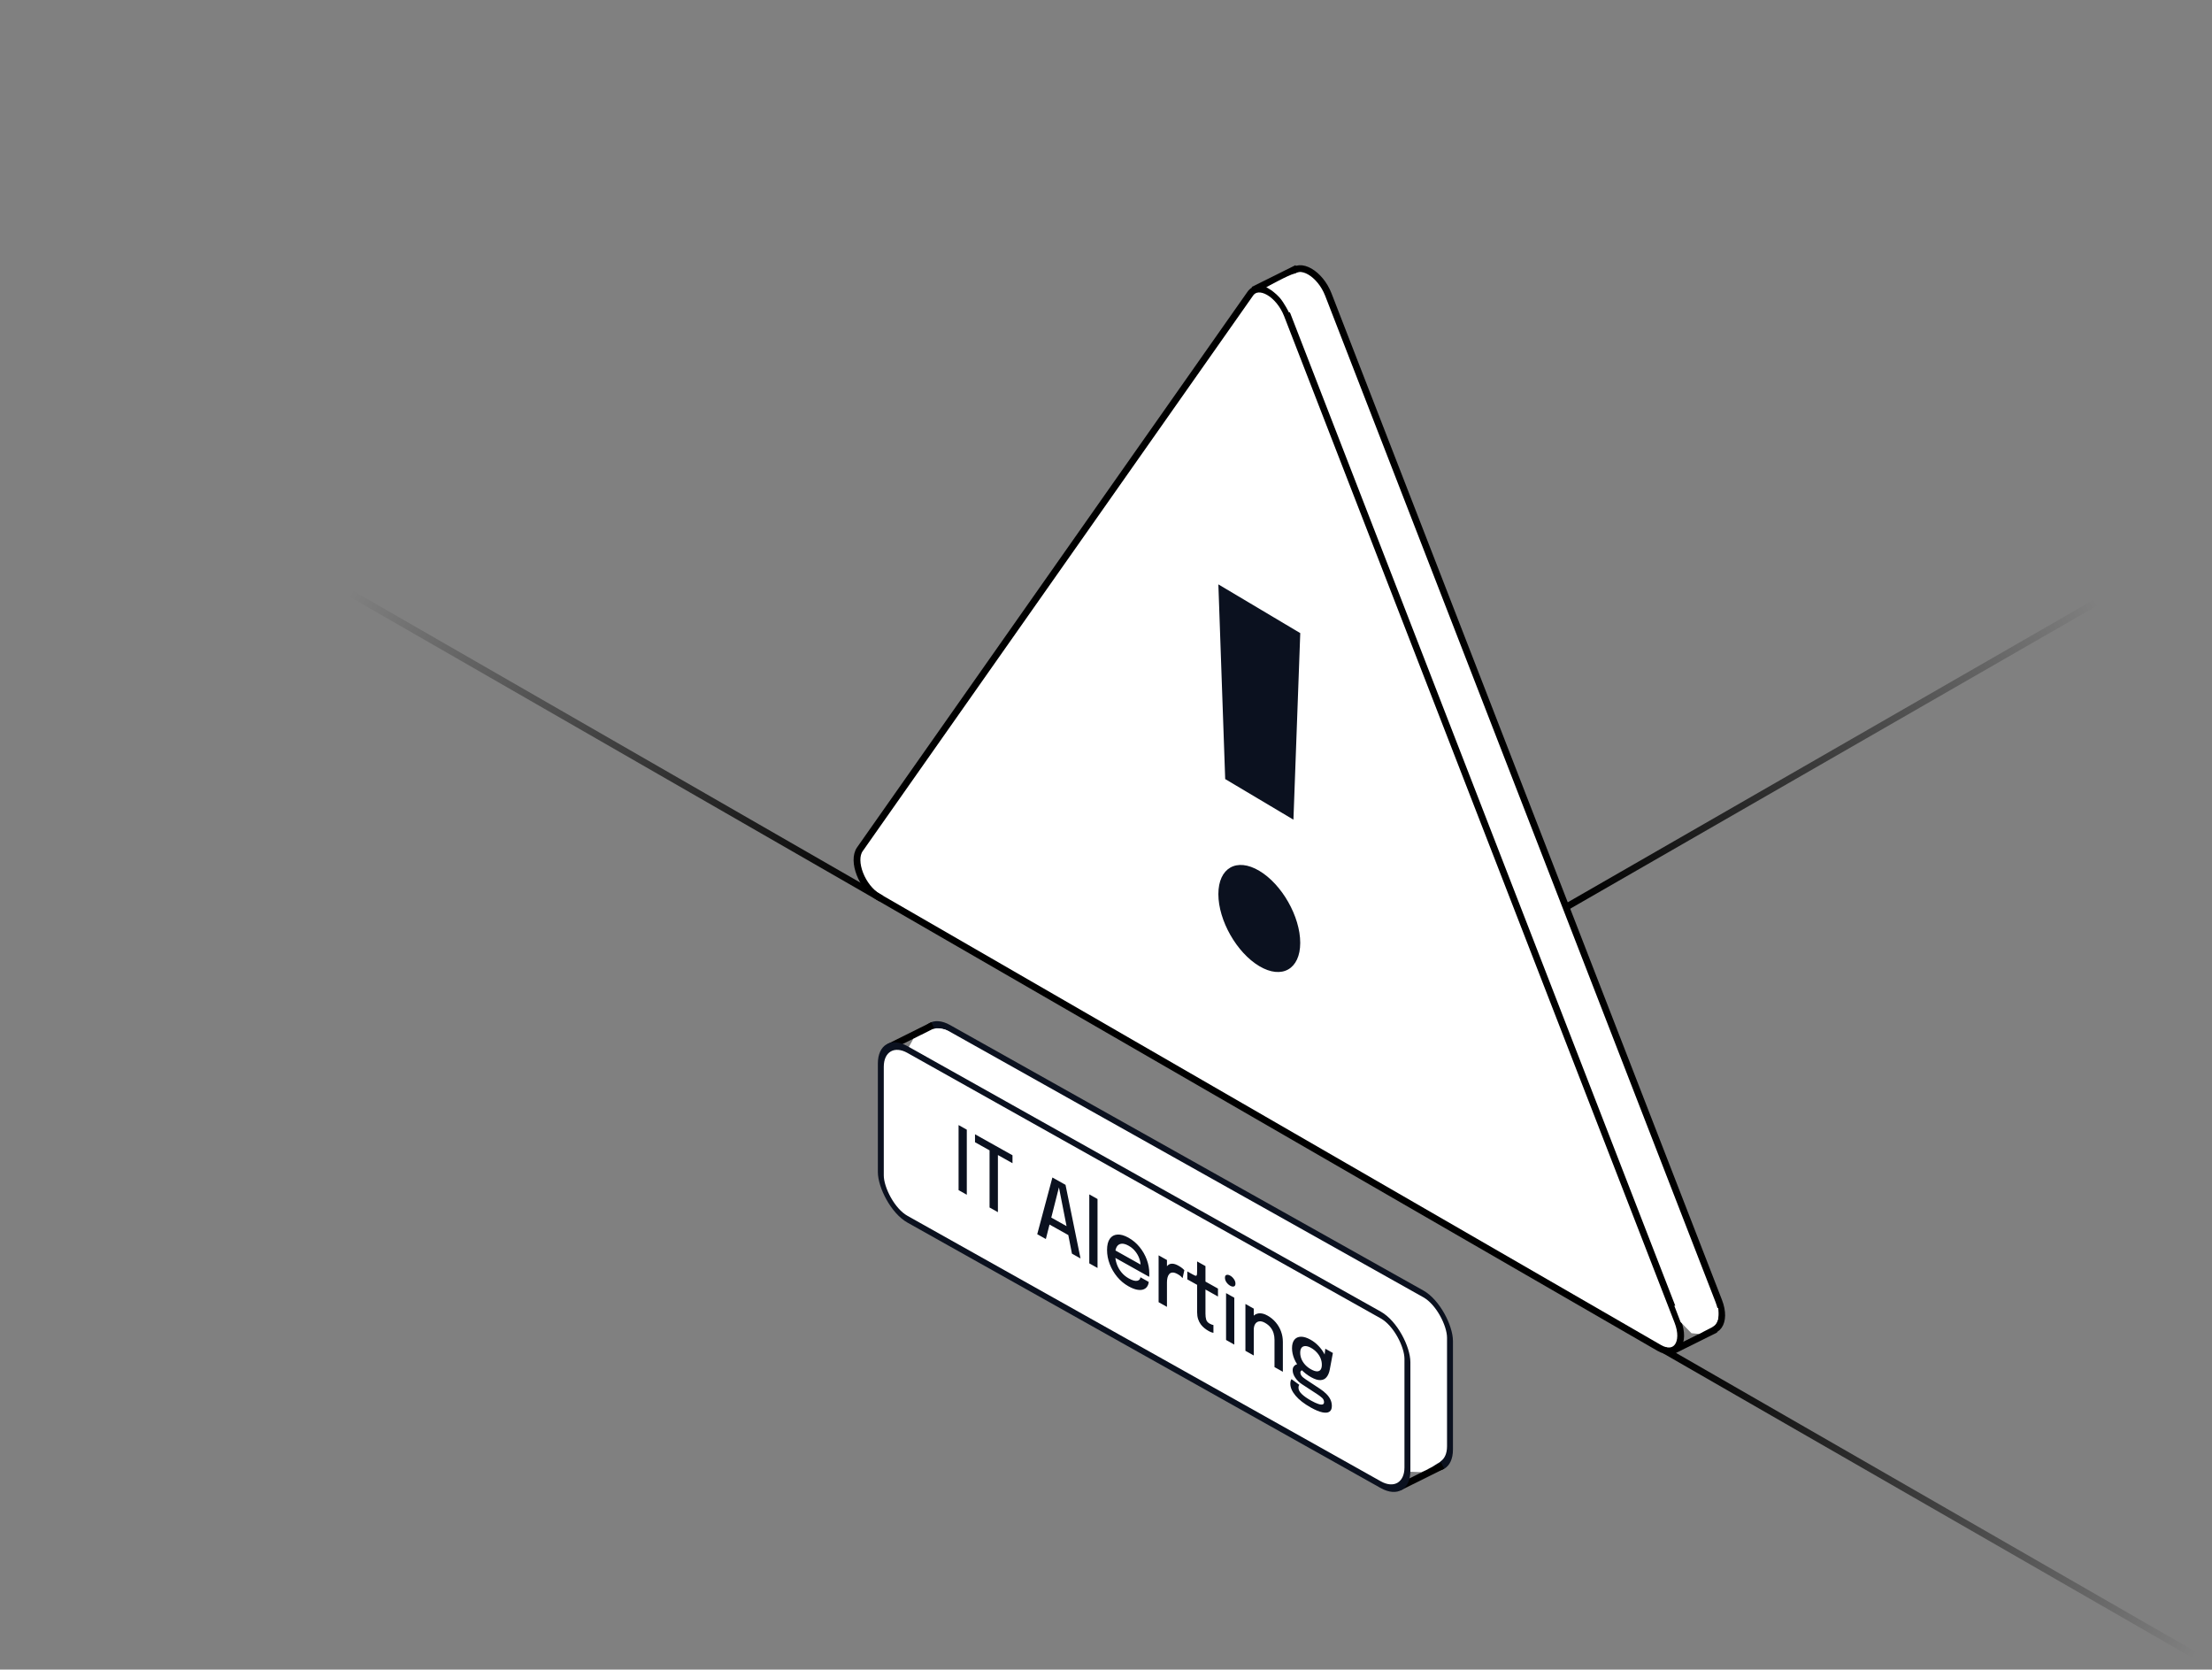 <?xml version="1.0" encoding="utf-8"?>
<svg xmlns="http://www.w3.org/2000/svg" width="326" height="246" viewBox="0 0 326 246" fill="none">
<rect x="0" y="0" width="326" height="246" fill="#808080" stroke="none"/>
<path d="M190.314 40.256L132.776 122.118C131.563 123.843 133.079 127.749 135.504 129.15L250.588 195.598C253.013 196.998 254.529 194.842 253.316 191.717L195.77 43.407C194.558 40.281 191.527 38.531 190.314 40.256Z" fill="white" stroke="black"/>
<path d="M184.267 43.27L126.729 125.132C125.516 126.857 127.032 130.763 129.457 132.163L244.541 198.612C246.966 200.012 248.482 197.856 247.269 194.731L189.724 46.42C188.511 43.295 185.48 41.545 184.267 43.27Z" fill="white" stroke="black"/>
<path d="M179.561 86.106L191.63 93.286L190.624 120.773L180.567 114.79L179.561 86.106Z" fill="#0B111F"/>
<circle cx="7.022" cy="7.022" r="7.022" transform="matrix(0.859 0.511 0 1 179.561 124.723)" fill="#0B111F"/>
<path d="M184.694 42.728L191.143 39.521" stroke="black"/>
<path d="M246.406 199.089L252.856 195.882" stroke="black"/>
<path d="M190.795 40.307C189.821 40.534 186.638 42.325 186.638 42.325C186.638 42.325 187.26 42.67 187.64 42.974C187.997 43.26 188.267 43.494 188.572 43.835C189.26 44.607 189.963 46.039 189.963 46.039L191.997 45.201L191.725 40.134C191.725 40.134 191.769 40.079 190.795 40.307Z" fill="white"/>
<path d="M247.675 194.785L246.755 192.389L249.551 192.084L253.223 192.732C253.223 192.732 253.42 193.973 253.092 194.647C252.894 195.053 252.364 195.545 252.364 195.545L250.403 196.549L249.282 196.437L247.675 194.785Z" fill="white"/>
<rect x="0.436" y="0.744" width="89" height="25" rx="4.5" transform="matrix(0.872 0.489 0 1 135.708 148.371)" fill="white" stroke="#0B111F"/>
<path d="M131.023 154.272L137.473 151.064" stroke="black"/>
<path d="M206.168 219.162L212.618 215.955" stroke="black"/>
<path d="M141.294 153.295C141.294 153.295 140.149 151.906 139.114 151.653C138.854 151.59 138.621 151.511 138.326 151.52C137.861 151.52 138.014 151.51 137.818 151.542C137.64 151.572 137.372 151.667 137.372 151.667L134.6 153.069L133.905 154.339L137.791 156.468L141.294 153.295Z" fill="white"/>
<path d="M207.773 216.853V213.843L213.088 211.848C213.088 211.848 213.088 213.456 212.883 214.307C212.778 214.74 212.695 214.836 212.418 215.184C212.104 215.578 211.887 215.588 211.556 215.827C210.849 216.335 209.472 216.913 209.472 216.913L207.773 216.853Z" fill="white"/>
<rect x="0.436" y="0.744" width="89" height="25" rx="4.5" transform="matrix(0.872 0.489 0 1 129.434 151.485)" fill="white" stroke="#0B111F"/>
<path d="M141.273 175.359V165.772L142.486 166.452V176.039L141.273 175.359ZM149.219 171.392L146.684 169.972L147.07 169.447V178.606L145.839 177.917V168.758L146.264 169.737L143.695 168.299V167.129L149.219 170.222V171.392ZM152.866 181.852L155.101 173.496L157.034 174.579L159.246 185.425L157.982 184.717L156.059 174.924L156.07 174.93L154.136 182.564L152.866 181.852ZM154.159 180.139V178.969L157.97 181.103V182.273L154.159 180.139ZM161.751 176.668V186.828L160.537 186.148V175.989L161.751 176.668ZM163.835 185.038V183.939L168.27 186.423L168.1 186.652C168.1 186.626 168.1 186.6 168.1 186.574C168.1 186.544 168.1 186.518 168.1 186.496C168.1 186.145 168.034 185.786 167.901 185.417C167.769 185.044 167.571 184.694 167.306 184.368C167.045 184.04 166.718 183.766 166.325 183.546C165.932 183.326 165.586 183.229 165.287 183.257C164.992 183.283 164.761 183.426 164.595 183.689C164.433 183.949 164.351 184.326 164.351 184.82C164.351 185.322 164.431 185.8 164.589 186.253C164.748 186.702 164.977 187.107 165.276 187.469C165.574 187.832 165.932 188.129 166.348 188.362C166.639 188.525 166.89 188.633 167.102 188.687C167.317 188.738 167.493 188.746 167.629 188.709C167.769 188.675 167.875 188.613 167.947 188.523C168.019 188.429 168.06 188.32 168.072 188.197L169.297 188.883C169.274 189.152 169.193 189.386 169.053 189.585C168.917 189.781 168.722 189.921 168.469 190.005C168.219 190.086 167.913 190.092 167.55 190.023C167.191 189.952 166.777 189.785 166.308 189.523C165.68 189.171 165.13 188.712 164.657 188.144C164.185 187.576 163.816 186.949 163.552 186.263C163.287 185.573 163.155 184.88 163.155 184.182C163.155 183.471 163.289 182.922 163.557 182.535C163.826 182.148 164.198 181.939 164.674 181.907C165.151 181.87 165.697 182.024 166.313 182.369C166.941 182.721 167.484 183.176 167.941 183.736C168.402 184.298 168.758 184.915 169.007 185.588C169.257 186.26 169.382 186.943 169.382 187.637C169.382 187.719 169.38 187.813 169.376 187.92C169.372 188.026 169.366 188.096 169.359 188.131L163.835 185.038ZM170.753 191.869V184.966L171.984 185.656V187.859L171.655 187.506C171.682 187.239 171.744 187.005 171.842 186.805C171.941 186.604 172.071 186.45 172.234 186.341C172.4 186.231 172.604 186.185 172.846 186.203C173.088 186.222 173.368 186.32 173.685 186.498C173.927 186.633 174.122 186.764 174.269 186.89C174.421 187.018 174.513 187.105 174.547 187.15L174.287 188.33C174.249 188.278 174.171 188.196 174.054 188.082C173.941 187.971 173.782 187.858 173.578 187.744C173.268 187.57 173.01 187.489 172.806 187.501C172.602 187.512 172.44 187.588 172.319 187.728C172.198 187.868 172.111 188.047 172.058 188.264C172.009 188.48 171.984 188.711 171.984 188.958V192.559L170.753 191.869ZM178.113 196.108C177.913 195.996 177.712 195.86 177.512 195.7C177.315 195.542 177.134 195.354 176.968 195.135C176.805 194.914 176.675 194.657 176.576 194.363C176.478 194.07 176.429 193.731 176.429 193.345C176.429 193.254 176.429 193.159 176.429 193.059C176.429 192.959 176.429 192.857 176.429 192.753V189.315L174.983 188.505V187.335L175.743 187.761C175.905 187.852 176.032 187.916 176.123 187.954C176.217 187.989 176.285 187.991 176.327 187.958C176.372 187.922 176.4 187.843 176.412 187.719C176.423 187.596 176.429 187.421 176.429 187.196V185.863L177.659 186.553V188.834L179.503 189.866V191.036L177.659 190.004V193.066C177.659 193.152 177.659 193.239 177.659 193.326C177.659 193.412 177.659 193.492 177.659 193.566C177.659 193.913 177.695 194.206 177.767 194.445C177.843 194.687 178.013 194.882 178.278 195.03C178.391 195.094 178.499 195.143 178.601 195.179C178.703 195.214 178.78 195.234 178.833 195.237V196.388C178.765 196.38 178.669 196.354 178.544 196.31C178.419 196.267 178.276 196.199 178.113 196.108ZM180.695 197.437V190.534L181.909 191.214V198.117L180.695 197.437ZM181.307 189.447C181.096 189.328 180.912 189.161 180.757 188.944C180.606 188.725 180.531 188.498 180.531 188.264C180.531 188.035 180.606 187.897 180.757 187.852C180.912 187.804 181.096 187.84 181.307 187.959C181.515 188.075 181.695 188.243 181.846 188.462C182.001 188.679 182.079 188.902 182.079 189.131C182.079 189.365 182.001 189.506 181.846 189.554C181.695 189.599 181.515 189.563 181.307 189.447ZM187.834 201.435V198.25C187.834 198.064 187.834 197.906 187.834 197.776C187.834 197.646 187.834 197.524 187.834 197.412C187.834 197.074 187.789 196.751 187.698 196.445C187.607 196.134 187.458 195.849 187.25 195.59C187.042 195.326 186.764 195.096 186.416 194.902C186.11 194.73 185.832 194.661 185.583 194.695C185.337 194.731 185.14 194.857 184.993 195.073C184.849 195.287 184.777 195.583 184.777 195.96L184.25 195.365C184.25 194.806 184.365 194.371 184.596 194.058C184.827 193.741 185.135 193.56 185.52 193.516C185.91 193.474 186.335 193.582 186.796 193.84C187.273 194.107 187.679 194.441 188.016 194.842C188.356 195.24 188.615 195.684 188.793 196.174C188.974 196.661 189.065 197.174 189.065 197.711C189.065 197.91 189.065 198.131 189.065 198.374C189.065 198.617 189.065 198.851 189.065 199.076V202.124L187.834 201.435ZM183.547 199.034V192.131L184.777 192.82V199.723L183.547 199.034ZM194.567 204.653C194.907 204.878 195.206 205.119 195.463 205.376C195.72 205.628 195.92 205.901 196.064 206.193C196.211 206.493 196.285 206.818 196.285 207.169C196.285 207.563 196.168 207.84 195.933 207.999C195.703 208.164 195.357 208.198 194.895 208.1C194.434 208.007 193.861 207.768 193.177 207.385C192.198 206.836 191.451 206.256 190.937 205.643C190.423 205.03 190.166 204.444 190.166 203.885C190.166 203.716 190.183 203.576 190.217 203.465C190.251 203.354 190.292 203.269 190.341 203.21L191.487 204.046C191.461 204.075 191.434 204.123 191.408 204.19C191.381 204.262 191.368 204.359 191.368 204.48C191.368 204.788 191.532 205.099 191.861 205.413C192.19 205.727 192.646 206.047 193.228 206.373C193.655 206.613 194.009 206.776 194.289 206.863C194.572 206.957 194.784 206.98 194.924 206.933C195.064 206.886 195.134 206.778 195.134 206.609C195.134 206.353 195.037 206.139 194.844 205.966C194.652 205.793 194.419 205.617 194.147 205.438L191.861 203.944C191.464 203.683 191.139 203.364 190.886 202.988C190.636 202.614 190.512 202.25 190.512 201.895C190.512 201.674 190.561 201.495 190.659 201.36C190.757 201.224 190.871 201.127 190.999 201.069C191.132 201.013 191.245 200.997 191.34 201.019L192.145 201.912C192.058 201.877 191.952 201.884 191.827 201.936C191.706 201.985 191.646 202.09 191.646 202.25C191.646 202.398 191.699 202.549 191.805 202.703C191.914 202.86 192.126 203.041 192.44 203.247L194.567 204.653ZM195.321 198.725L196.438 199.351L195.979 201.791C195.896 202.247 195.742 202.616 195.519 202.899C195.3 203.179 195.001 203.33 194.623 203.352C194.249 203.377 193.782 203.232 193.222 202.919C192.64 202.593 192.139 202.197 191.72 201.733C191.3 201.268 190.977 200.768 190.75 200.234C190.527 199.697 190.415 199.167 190.415 198.643C190.415 198.11 190.531 197.698 190.761 197.406C190.996 197.117 191.317 196.968 191.725 196.958C192.137 196.951 192.608 197.095 193.137 197.392C193.584 197.641 193.979 197.949 194.323 198.315C194.671 198.684 194.947 199.059 195.151 199.442C195.355 199.825 195.466 200.167 195.485 200.468L195.134 200.317L195.321 198.725ZM193.217 201.765C193.546 201.949 193.829 202.047 194.067 202.059C194.306 202.067 194.489 201.99 194.618 201.828C194.746 201.662 194.81 201.412 194.81 201.078C194.81 200.749 194.746 200.431 194.618 200.125C194.489 199.815 194.306 199.53 194.067 199.271C193.829 199.008 193.548 198.785 193.222 198.603C192.909 198.427 192.631 198.339 192.389 198.337C192.151 198.334 191.963 198.413 191.827 198.575C191.691 198.738 191.623 198.983 191.623 199.313C191.623 199.642 191.687 199.96 191.816 200.266C191.945 200.567 192.128 200.848 192.366 201.107C192.604 201.361 192.888 201.581 193.217 201.765Z" fill="#0B111F"/>
<path d="M49.848 86.382L129.848 132.381" stroke="url(#paint0_linear_1906_3001)"/>
<path d="M325.277 244.928L245.277 198.928" stroke="url(#paint1_linear_1906_3001)"/>
<path d="M310.773 87.684L230.773 133.684" stroke="url(#paint2_linear_1906_3001)"/>
<defs>
<linearGradient id="paint0_linear_1906_3001" x1="127.646" y1="132.381" x2="51.266" y2="88.215" gradientUnits="userSpaceOnUse">
<stop/>
<stop offset="1" stop-opacity="0"/>
</linearGradient>
<linearGradient id="paint1_linear_1906_3001" x1="247.479" y1="198.928" x2="323.859" y2="243.095" gradientUnits="userSpaceOnUse">
<stop/>
<stop offset="1" stop-opacity="0"/>
</linearGradient>
<linearGradient id="paint2_linear_1906_3001" x1="232.975" y1="133.684" x2="309.355" y2="89.517" gradientUnits="userSpaceOnUse">
<stop/>
<stop offset="1" stop-opacity="0"/>
</linearGradient>
</defs>
</svg>